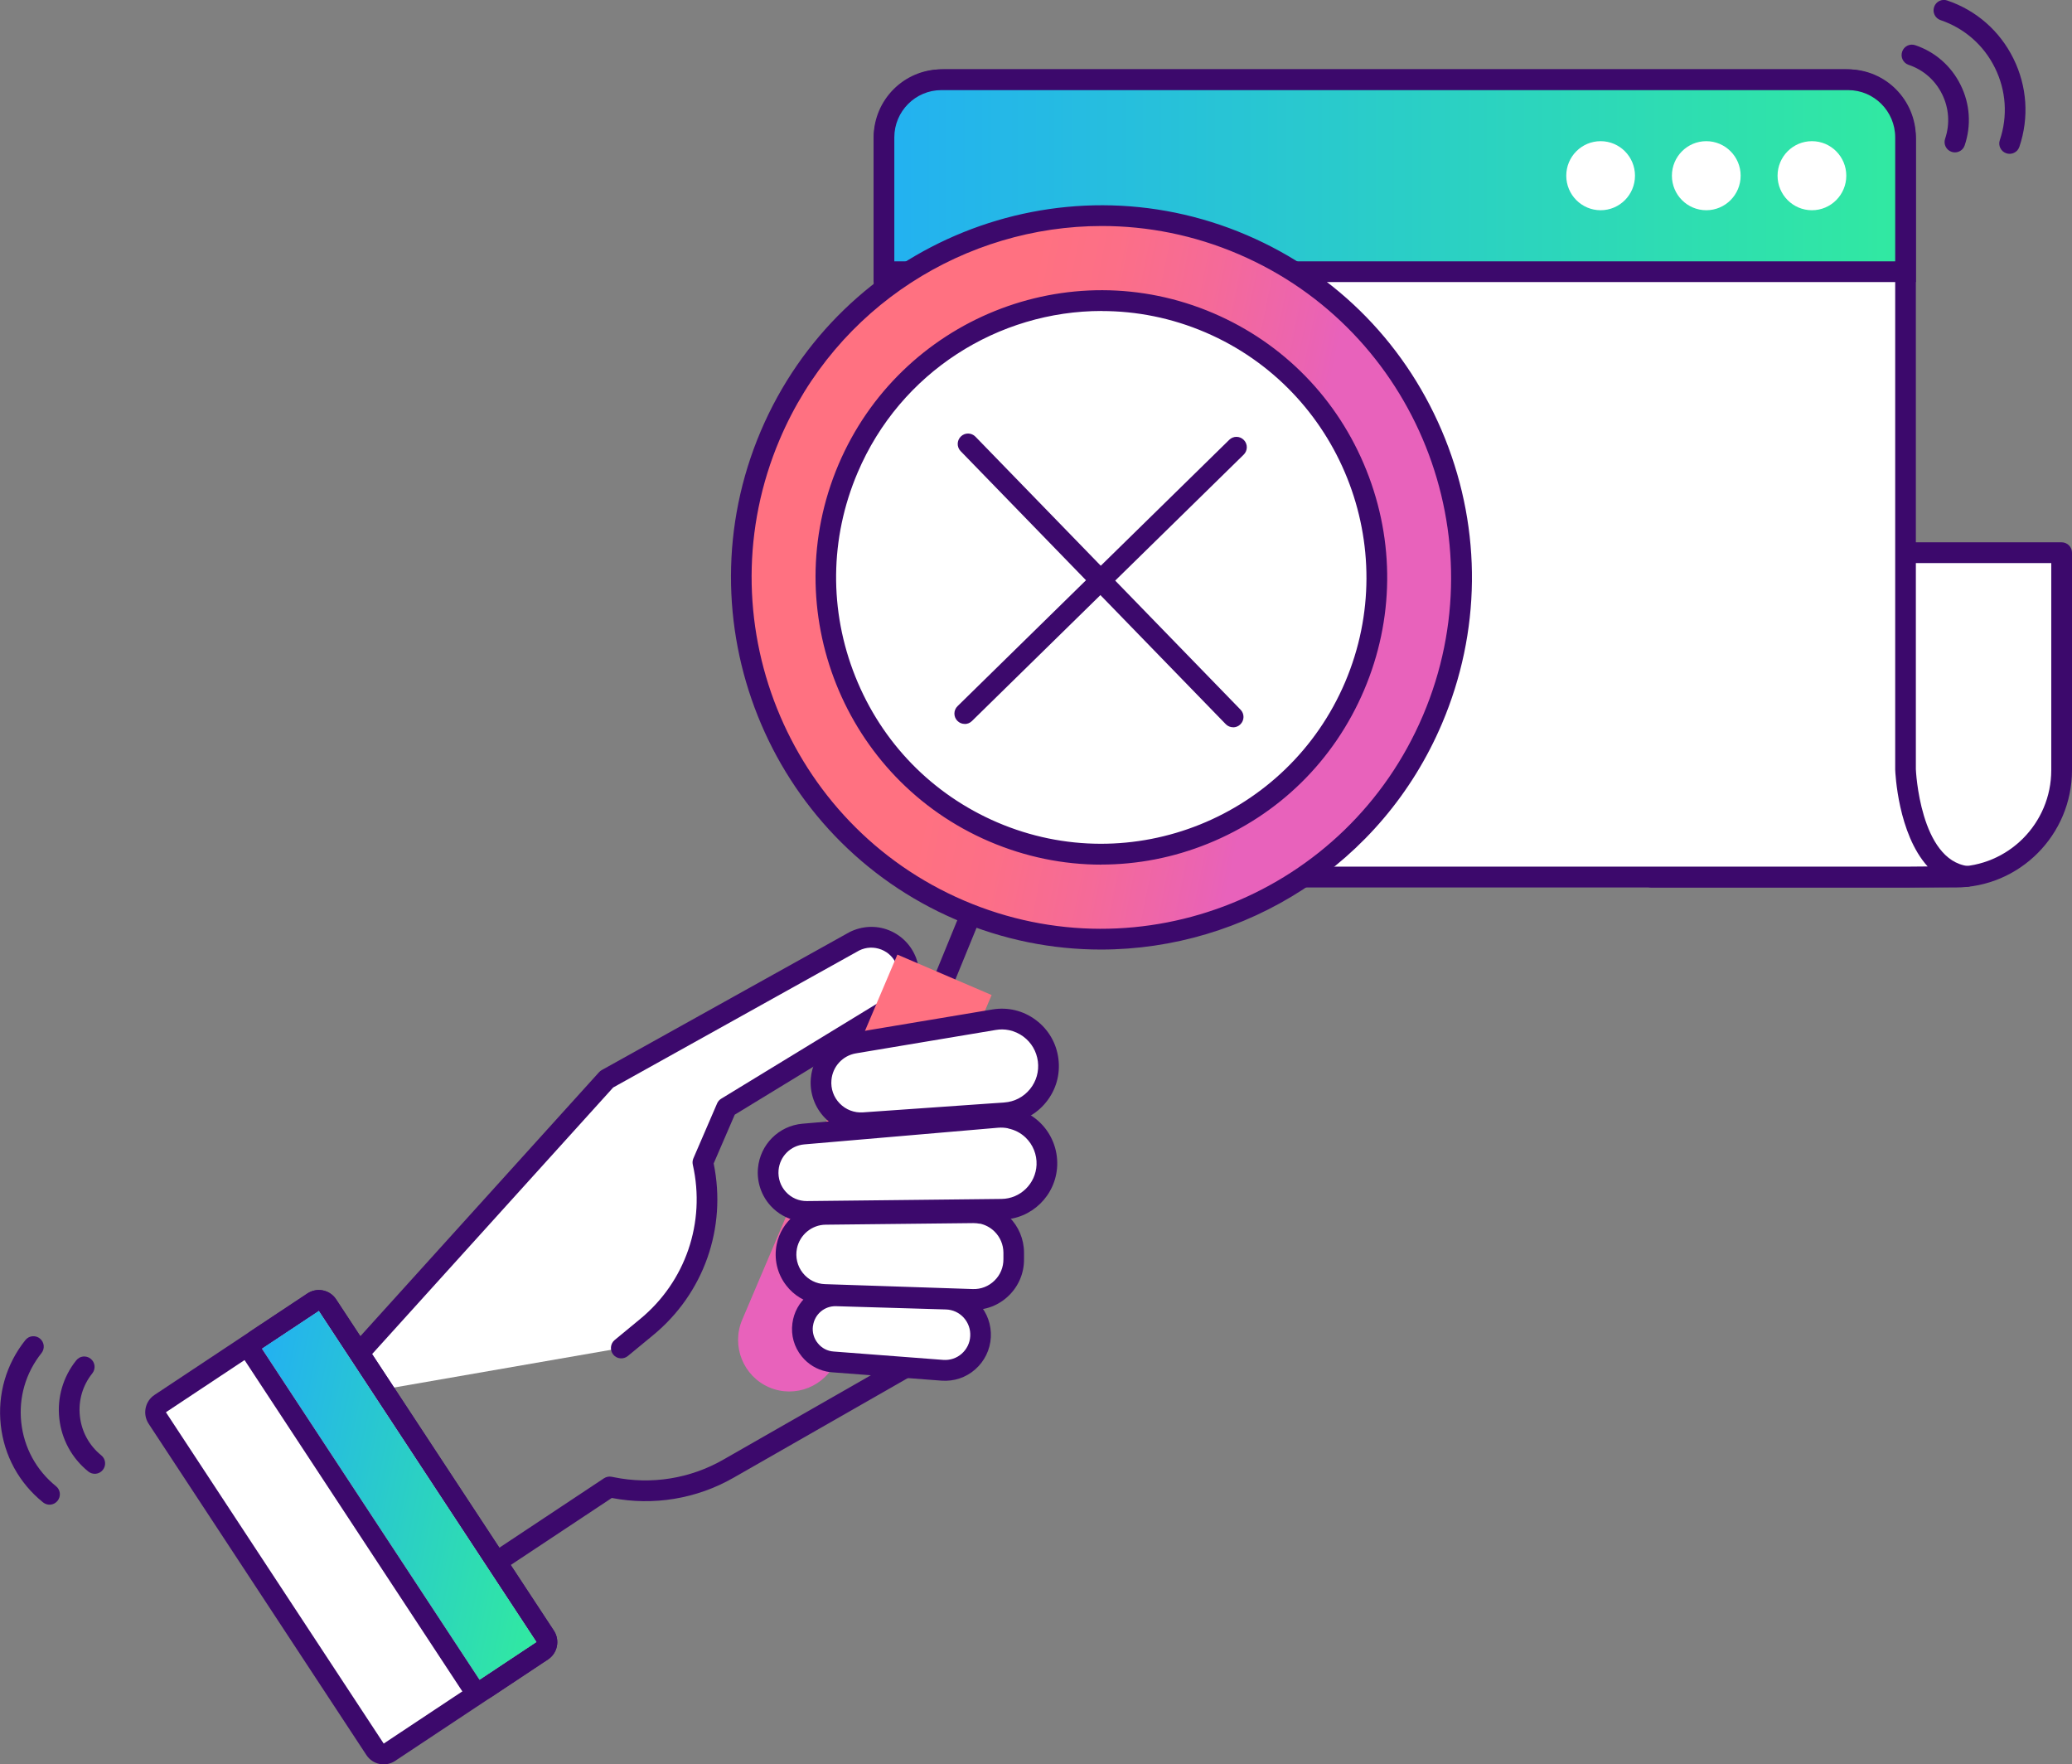 <svg width="148" height="126" viewBox="0 0 148 126" fill="none" xmlns="http://www.w3.org/2000/svg">
<rect x="0" y="0" width="148" height="126" fill="#808080" stroke="none"/>
<g clip-path="url(#clip0_8900_161424)">
<path d="M117.961 39.467H147.262V54.994C147.262 59.215 143.853 62.64 139.651 62.64H117.961V39.472V39.467Z" fill="white"/>
<path d="M139.651 63.381H117.961C117.553 63.381 117.223 63.05 117.223 62.64V39.472C117.223 39.062 117.553 38.73 117.961 38.73H147.262C147.67 38.73 148 39.062 148 39.472V54.999C148 59.62 144.256 63.381 139.656 63.381H139.651ZM118.699 61.898H139.651C143.439 61.898 146.519 58.805 146.519 54.999V40.213H118.694V61.898H118.699Z" fill="#3C096C"/>
<path d="M63.674 57.397C68.097 62.977 72.554 62.641 77.488 62.641H136.104L140.488 62.591C136.365 62.087 136.104 54.936 136.104 54.936V9.984C136.104 7.612 134.191 5.689 131.829 5.689H67.413C65.051 5.689 63.138 7.612 63.138 9.984V25.605C63.138 25.605 56.639 29.277 56.87 38.173C57.101 47.068 59.349 51.941 63.669 57.392L63.674 57.397Z" fill="white"/>
<path d="M77.493 63.381C72.49 63.381 67.826 60.895 65.007 56.734L66.227 55.899C68.766 59.655 72.977 61.893 77.493 61.893H136.109L137.689 61.879C135.568 59.531 135.381 55.202 135.371 54.96V9.983C135.371 8.026 133.782 6.43 131.834 6.43H67.418C65.469 6.43 63.88 8.021 63.88 9.983V25.61H62.404V9.983C62.404 7.206 64.653 4.947 67.418 4.947H131.834C134.599 4.947 136.847 7.206 136.847 9.983V54.935C136.847 54.975 137.133 61.434 140.581 61.854C140.965 61.903 141.25 62.239 141.231 62.63C141.211 63.02 140.891 63.327 140.503 63.331L136.119 63.381H77.493Z" fill="#3C096C"/>
<path d="M132.011 5.695H67.241C64.978 5.695 63.143 7.539 63.143 9.812V19.404H136.109V9.812C136.109 7.539 134.274 5.695 132.011 5.695Z" fill="url(#paint0_linear_8900_161424)"/>
<path d="M136.847 20.145H62.404V9.811C62.404 7.133 64.574 4.953 67.24 4.953H132.011C134.678 4.953 136.847 7.133 136.847 9.811V20.145ZM63.88 18.662H135.371V9.811C135.371 7.953 133.866 6.436 132.011 6.436H67.24C65.391 6.436 63.88 7.948 63.88 9.811V18.662Z" fill="#3C096C"/>
<path d="M129.424 15.014C130.779 15.014 131.878 13.91 131.878 12.548C131.878 11.186 130.779 10.082 129.424 10.082C128.068 10.082 126.969 11.186 126.969 12.548C126.969 13.91 128.068 15.014 129.424 15.014Z" fill="white"/>
<path d="M121.877 15.014C123.233 15.014 124.332 13.91 124.332 12.548C124.332 11.186 123.233 10.082 121.877 10.082C120.521 10.082 119.422 11.186 119.422 12.548C119.422 13.91 120.521 15.014 121.877 15.014Z" fill="white"/>
<path d="M114.331 15.014C115.686 15.014 116.785 13.91 116.785 12.548C116.785 11.186 115.686 10.082 114.331 10.082C112.975 10.082 111.876 11.186 111.876 12.548C111.876 13.91 112.975 15.014 114.331 15.014Z" fill="white"/>
<path d="M140.193 10.631C140.001 10.848 139.691 10.942 139.401 10.844C139.012 10.715 138.805 10.295 138.938 9.905C139.292 8.852 139.214 7.72 138.722 6.727C138.23 5.729 137.384 4.987 136.331 4.631C135.942 4.503 135.736 4.083 135.868 3.692C135.996 3.302 136.419 3.095 136.803 3.228C138.225 3.707 139.376 4.715 140.045 6.07C140.714 7.419 140.817 8.951 140.335 10.379C140.306 10.473 140.252 10.562 140.193 10.631Z" fill="#3C096C"/>
<path d="M144.099 10.734C143.907 10.951 143.597 11.045 143.307 10.946C142.918 10.818 142.712 10.393 142.844 10.007C143.42 8.298 143.297 6.464 142.495 4.843C141.698 3.227 140.316 2.016 138.614 1.438C138.225 1.31 138.018 0.885 138.151 0.499C138.279 0.109 138.702 -0.099 139.086 0.035C141.162 0.736 142.844 2.209 143.818 4.186C144.792 6.158 144.945 8.396 144.242 10.482C144.207 10.576 144.158 10.665 144.099 10.734Z" fill="#3C096C"/>
<path d="M5.663 96.965C5.918 96.826 6.238 96.846 6.479 97.039C6.799 97.296 6.848 97.76 6.592 98.082C5.899 98.946 5.584 100.034 5.707 101.141C5.83 102.248 6.371 103.236 7.232 103.933C7.552 104.19 7.601 104.654 7.345 104.976C7.089 105.297 6.627 105.346 6.307 105.089C5.136 104.145 4.403 102.801 4.236 101.304C4.073 99.806 4.502 98.334 5.441 97.157C5.505 97.078 5.579 97.014 5.663 96.969V96.965Z" fill="#3C096C"/>
<path d="M2.032 95.517C2.288 95.379 2.608 95.399 2.849 95.591C3.168 95.848 3.218 96.313 2.962 96.634C1.835 98.043 1.323 99.807 1.52 101.601C1.717 103.395 2.598 105.006 4 106.138C4.32 106.395 4.369 106.859 4.113 107.18C3.857 107.502 3.395 107.551 3.075 107.294C1.363 105.915 0.29 103.953 0.054 101.764C-0.182 99.575 0.438 97.425 1.811 95.705C1.874 95.626 1.948 95.562 2.032 95.517Z" fill="#3C096C"/>
<path d="M44.379 96.27L46.185 94.783C49.638 91.941 51.198 87.385 50.214 83.016L51.906 79.097L63.635 71.941C64.741 71.264 65.214 69.89 64.751 68.675C64.19 67.187 62.469 66.505 61.047 67.212L43.336 77.071L22.537 100.066" fill="white"/>
<path d="M22.394 100.792C22.266 100.767 22.148 100.708 22.044 100.614C21.744 100.337 21.72 99.868 21.995 99.566L42.79 76.572C42.844 76.512 42.908 76.463 42.977 76.423L60.688 66.564C61.583 66.119 62.591 66.075 63.487 66.431C64.382 66.786 65.096 67.508 65.435 68.412C66.02 69.964 65.42 71.713 64.008 72.573L52.482 79.606L50.976 83.09C51.921 87.691 50.278 92.371 46.647 95.356L44.842 96.843C44.527 97.1 44.059 97.056 43.804 96.74C43.548 96.423 43.592 95.954 43.907 95.697L45.712 94.209C48.969 91.531 50.416 87.305 49.486 83.179C49.451 83.026 49.466 82.863 49.53 82.719L51.222 78.8C51.281 78.662 51.385 78.543 51.517 78.464L63.246 71.308C64.048 70.819 64.392 69.821 64.058 68.941C63.861 68.417 63.467 68.017 62.951 67.814C62.434 67.612 61.873 67.632 61.371 67.879L43.799 77.664L23.082 100.57C22.9 100.772 22.635 100.846 22.389 100.797L22.394 100.792Z" fill="#3C096C"/>
<path d="M32.749 113.981C32.562 113.942 32.395 113.833 32.282 113.665C32.056 113.324 32.149 112.864 32.494 112.637L43.139 105.575C43.302 105.466 43.504 105.427 43.695 105.466L43.848 105.496C46.519 106.044 49.294 105.6 51.66 104.245L64.303 97.015C64.658 96.813 65.11 96.936 65.312 97.292C65.514 97.648 65.391 98.103 65.037 98.305L52.393 105.535C49.756 107.043 46.677 107.552 43.7 106.978L33.305 113.872C33.133 113.986 32.936 114.016 32.749 113.981Z" fill="#3C096C"/>
<path d="M22.777 93.606L11.849 100.855L27.404 124.518L38.332 117.269L22.777 93.606Z" fill="white"/>
<path d="M22.774 93.609L18.702 96.311L34.258 119.973L38.33 117.272L22.774 93.609Z" fill="url(#paint1_linear_8900_161424)"/>
<path d="M22.37 92.989L11.442 100.238C11.102 100.464 11.008 100.923 11.233 101.265L26.789 124.928C27.013 125.27 27.471 125.364 27.811 125.138L38.739 117.888C39.079 117.663 39.173 117.203 38.948 116.861L23.393 93.199C23.168 92.857 22.71 92.763 22.37 92.989Z" fill="white"/>
<path d="M38.333 117.269L27.407 124.519L11.851 100.857L22.777 93.607L38.333 117.269ZM39.563 116.454L24.007 92.792C23.56 92.11 22.645 91.922 21.961 92.372L11.034 99.621C10.356 100.071 10.169 100.99 10.616 101.677L26.172 125.339C26.62 126.021 27.535 126.209 28.218 125.759L39.145 118.51C39.824 118.06 40.011 117.141 39.563 116.454Z" fill="#3C096C"/>
<path d="M22.774 93.609L18.702 96.311L34.258 119.973L38.33 117.272L22.774 93.609Z" fill="url(#paint2_linear_8900_161424)"/>
<path d="M38.333 117.269L34.26 119.972L18.704 96.31L22.778 93.607L38.333 117.269ZM39.563 116.454L24.007 92.792C23.56 92.11 22.645 91.922 21.961 92.372L17.887 95.075C17.209 95.525 17.022 96.444 17.469 97.131L33.025 120.793C33.473 121.475 34.388 121.663 35.072 121.213L39.145 118.51C39.824 118.06 40.011 117.141 39.563 116.454Z" fill="#3C096C"/>
<path d="M83.825 15.917C70.005 13.075 56.511 22.03 53.687 35.907C50.858 49.789 59.773 63.345 73.587 66.181C87.406 69.023 100.9 60.068 103.724 46.191C106.553 32.309 97.639 18.753 83.825 15.917ZM74.625 61.081C63.866 58.872 56.929 48.316 59.128 37.508C61.327 26.7 71.835 19.732 82.595 21.941C93.354 24.15 100.29 34.706 98.091 45.514C95.892 56.322 85.384 63.29 74.625 61.081Z" fill="url(#paint3_linear_8900_161424)"/>
<path d="M68.855 64.553L63.23 78.303L64.595 78.866L70.22 65.117L68.855 64.553Z" fill="#3C096C"/>
<path d="M64.103 68.176L70.831 71.061L59.747 97.141C58.955 99.004 56.803 99.876 54.944 99.079C53.089 98.283 52.221 96.121 53.014 94.253L64.099 68.174L64.103 68.176Z" fill="url(#paint4_linear_8900_161424)"/>
<path d="M78.634 67.813C75.171 67.813 71.658 67.126 68.279 65.678C54.863 59.925 48.61 44.274 54.337 30.797C60.068 17.321 75.643 11.04 89.059 16.792C95.558 19.579 100.585 24.744 103.222 31.331C105.854 37.919 105.775 45.144 103.001 51.672C98.716 61.754 88.916 67.813 78.634 67.813ZM78.703 16.14C68.992 16.14 59.743 21.857 55.694 31.381C50.283 44.106 56.191 58.883 68.859 64.314C81.527 69.75 96.237 63.815 101.643 51.089C107.055 38.364 101.146 23.587 88.478 18.156C85.29 16.787 81.97 16.14 78.703 16.14ZM78.664 61.749C75.943 61.749 73.228 61.195 70.65 60.088C60.299 55.645 55.473 43.577 59.891 33.179C64.313 22.782 76.327 17.933 86.678 22.371C91.691 24.521 95.572 28.504 97.604 33.59C99.636 38.67 99.577 44.245 97.437 49.28C95.297 54.316 91.332 58.215 86.269 60.256C83.81 61.25 81.232 61.744 78.659 61.744L78.664 61.749ZM78.693 22.208C71.334 22.208 64.318 26.542 61.254 33.763C59.266 38.438 59.212 43.607 61.096 48.322C62.98 53.036 66.581 56.733 71.23 58.729C80.833 62.851 91.981 58.354 96.084 48.707C100.182 39.06 95.71 27.862 86.107 23.74C83.687 22.703 81.173 22.213 78.698 22.213L78.693 22.208Z" fill="#3C096C"/>
<path d="M58.651 77.059C58.489 78.818 59.935 80.301 61.691 80.177L71.786 79.471C73.705 79.337 75.112 77.608 74.866 75.69C74.62 73.807 72.868 72.502 71.009 72.819L61.027 74.489C59.748 74.702 58.774 75.759 58.656 77.054L58.651 77.059Z" fill="white"/>
<path d="M60.771 80.854C60.078 80.711 59.433 80.365 58.926 79.841C58.189 79.085 57.82 78.042 57.918 76.989C58.066 75.359 59.295 74.029 60.904 73.762L70.886 72.092C71.988 71.909 73.085 72.171 73.985 72.843C74.881 73.51 75.456 74.489 75.599 75.601C75.746 76.732 75.432 77.839 74.713 78.724C73.995 79.609 72.977 80.137 71.84 80.216L61.745 80.923C61.416 80.948 61.091 80.923 60.776 80.859L60.771 80.854ZM72.076 73.57C71.767 73.505 71.447 73.5 71.127 73.555L61.145 75.225C60.196 75.383 59.473 76.164 59.389 77.128C59.33 77.75 59.546 78.363 59.984 78.808C60.417 79.253 61.022 79.485 61.642 79.441L71.737 78.734C72.46 78.684 73.11 78.343 73.567 77.785C74.025 77.222 74.226 76.515 74.133 75.793C74.039 75.087 73.675 74.459 73.105 74.034C72.795 73.802 72.445 73.649 72.081 73.57H72.076Z" fill="#3C096C"/>
<path d="M71.23 79.8L57.382 80.991C56.053 81.105 54.996 82.162 54.873 83.502C54.725 85.132 56.014 86.531 57.648 86.516L71.545 86.363C73.282 86.343 74.704 84.96 74.777 83.215C74.861 81.238 73.193 79.637 71.23 79.805V79.8Z" fill="white"/>
<path d="M56.919 87.184C56.211 87.036 55.552 86.67 55.055 86.127C54.386 85.4 54.051 84.417 54.14 83.433C54.292 81.738 55.625 80.399 57.318 80.251L71.166 79.06C72.313 78.961 73.449 79.361 74.28 80.162C75.112 80.962 75.559 82.084 75.515 83.241C75.427 85.38 73.685 87.076 71.555 87.1L57.657 87.254C57.406 87.254 57.16 87.234 56.919 87.184ZM72.017 80.582C71.781 80.532 71.54 80.518 71.294 80.537L57.446 81.728C56.472 81.812 55.699 82.583 55.611 83.567C55.562 84.145 55.748 84.698 56.137 85.124C56.526 85.549 57.062 85.781 57.638 85.776L71.535 85.623C72.883 85.608 73.98 84.535 74.039 83.186C74.069 82.455 73.784 81.748 73.262 81.244C72.913 80.908 72.48 80.686 72.017 80.592V80.582Z" fill="#3C096C"/>
<path d="M56.196 89.015C55.842 90.755 57.131 92.396 58.897 92.455L69.459 92.806C71.078 92.86 72.416 91.55 72.406 89.925V89.46C72.396 87.874 71.103 86.594 69.518 86.614L58.961 86.727C57.618 86.742 56.467 87.696 56.196 89.02V89.015Z" fill="white"/>
<path d="M58.272 93.121C57.451 92.953 56.703 92.499 56.177 91.821C55.517 90.986 55.267 89.909 55.478 88.866C55.813 87.216 57.279 86 58.956 85.985L69.513 85.871C70.478 85.861 71.383 86.227 72.072 86.904C72.755 87.581 73.139 88.486 73.144 89.454V89.919C73.154 90.907 72.765 91.836 72.062 92.523C71.353 93.215 70.424 93.576 69.44 93.541L58.877 93.19C58.671 93.185 58.469 93.161 58.272 93.121ZM69.981 87.393C69.833 87.364 69.681 87.349 69.528 87.349L58.971 87.463C57.982 87.472 57.121 88.189 56.924 89.163C56.801 89.775 56.949 90.413 57.338 90.902C57.726 91.396 58.302 91.688 58.927 91.708L69.489 92.059C70.069 92.078 70.615 91.866 71.034 91.456C71.452 91.05 71.678 90.502 71.673 89.919V89.454C71.668 88.886 71.442 88.352 71.039 87.952C70.743 87.66 70.379 87.468 69.986 87.383L69.981 87.393Z" fill="#3C096C"/>
<path d="M57.333 94.602C57.155 95.947 58.139 97.162 59.487 97.266L67.314 97.864C68.731 97.973 69.956 96.891 70.035 95.472C70.114 94.039 69.007 92.823 67.58 92.784L59.733 92.552C58.528 92.517 57.49 93.401 57.333 94.602Z" fill="white"/>
<path d="M59.035 97.948C58.341 97.805 57.721 97.43 57.264 96.866C56.723 96.199 56.486 95.359 56.6 94.504C56.806 92.918 58.164 91.761 59.753 91.806L67.6 92.038C68.49 92.063 69.312 92.443 69.917 93.1C70.517 93.758 70.822 94.618 70.773 95.507C70.724 96.397 70.325 97.207 69.661 97.795C68.992 98.383 68.141 98.665 67.255 98.601L59.428 98.003C59.295 97.993 59.163 97.973 59.035 97.948ZM58.066 94.697C58.007 95.141 58.13 95.581 58.415 95.927C58.695 96.278 59.099 96.491 59.546 96.52L67.373 97.118C67.86 97.153 68.328 97 68.692 96.678C69.056 96.357 69.277 95.912 69.302 95.423C69.331 94.934 69.164 94.465 68.835 94.099C68.505 93.738 68.052 93.53 67.565 93.516L59.719 93.283C58.887 93.259 58.179 93.867 58.071 94.692L58.066 94.697Z" fill="#3C096C"/>
<path d="M68.908 51.7C68.716 51.7 68.525 51.626 68.382 51.478C68.097 51.186 68.102 50.717 68.397 50.43L87.804 31.409C88.095 31.122 88.562 31.127 88.847 31.423C89.133 31.715 89.128 32.184 88.833 32.471L69.425 51.493C69.282 51.636 69.095 51.705 68.908 51.705V51.7Z" fill="#3C096C"/>
<path d="M88.08 51.938C87.888 51.938 87.696 51.864 87.553 51.716L68.618 32.22C68.333 31.928 68.338 31.459 68.633 31.172C68.923 30.886 69.391 30.891 69.676 31.187L88.611 50.683C88.897 50.975 88.892 51.444 88.596 51.731C88.454 51.874 88.267 51.943 88.08 51.943V51.938Z" fill="#3C096C"/>
</g>
<defs>
<linearGradient id="paint0_linear_8900_161424" x1="63.143" y1="12.55" x2="136.109" y2="12.55" gradientUnits="userSpaceOnUse">
<stop stop-color="#23B1F1"/>
<stop offset="0.49" stop-color="#2ACDC8"/>
<stop offset="1" stop-color="#31E9A1"/>
</linearGradient>
<linearGradient id="paint1_linear_8900_161424" x1="17.049" y1="104.431" x2="39.993" y2="109.103" gradientUnits="userSpaceOnUse">
<stop stop-color="#23B1F1"/>
<stop offset="0.49" stop-color="#2ACDC8"/>
<stop offset="1" stop-color="#31E9A1"/>
</linearGradient>
<linearGradient id="paint2_linear_8900_161424" x1="17.049" y1="104.431" x2="39.993" y2="109.103" gradientUnits="userSpaceOnUse">
<stop stop-color="#23B1F1"/>
<stop offset="0.49" stop-color="#2ACDC8"/>
<stop offset="1" stop-color="#31E9A1"/>
</linearGradient>
<linearGradient id="paint3_linear_8900_161424" x1="53.691" y1="35.913" x2="103.748" y2="46.105" gradientUnits="userSpaceOnUse">
<stop offset="0.32" stop-color="#FF7181"/>
<stop offset="0.43" stop-color="#FC6F87"/>
<stop offset="0.57" stop-color="#F56A98"/>
<stop offset="0.73" stop-color="#EA63B4"/>
<stop offset="0.76" stop-color="#E862BB"/>
</linearGradient>
<linearGradient id="paint4_linear_8900_161424" x1="67.256" y1="70.109" x2="54.587" y2="99.648" gradientUnits="userSpaceOnUse">
<stop offset="0.32" stop-color="#FF7181"/>
<stop offset="0.43" stop-color="#FC6F87"/>
<stop offset="0.57" stop-color="#F56A98"/>
<stop offset="0.73" stop-color="#EA63B4"/>
<stop offset="0.76" stop-color="#E862BB"/>
</linearGradient>
<clipPath id="clip0_8900_161424">
<rect width="148" height="126" fill="white"/>
</clipPath>
</defs>
</svg>
